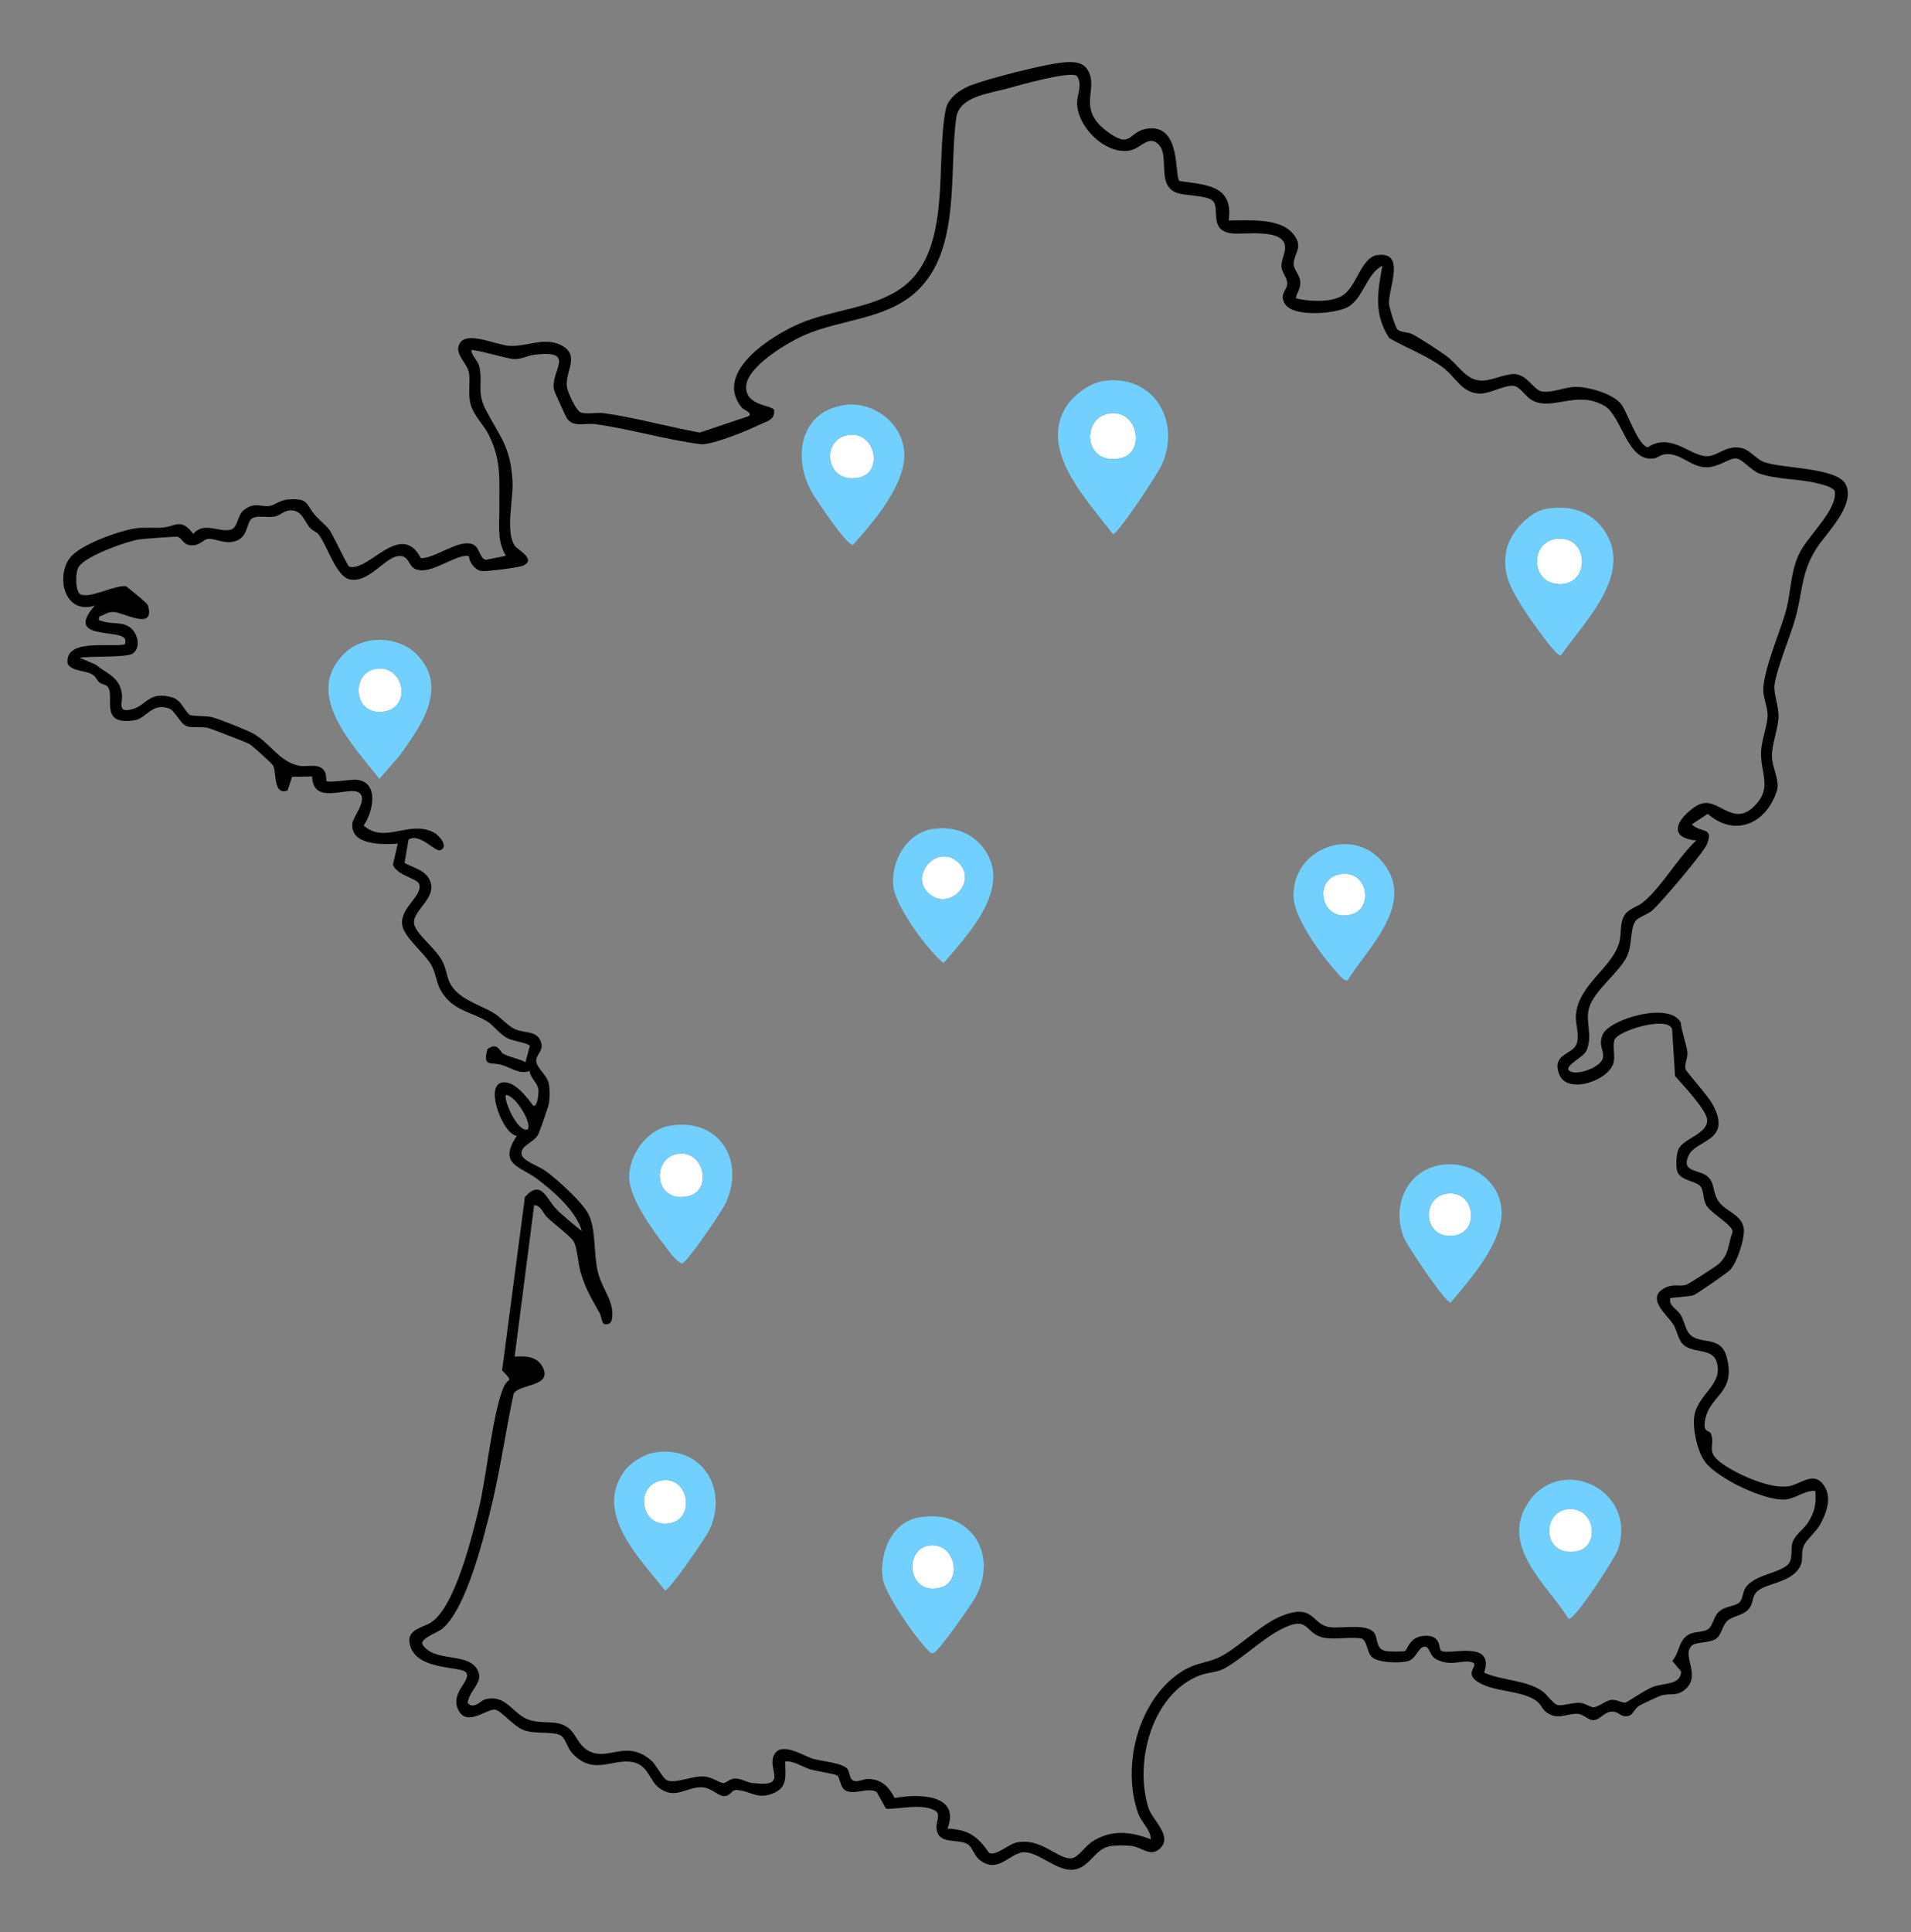 <?xml version="1.0" encoding="UTF-8"?>
<svg id="Calque_1" data-name="Calque 1" xmlns="http://www.w3.org/2000/svg" width="883.06" height="892.6" viewBox="0 0 883.06 892.6">
  <rect x="0" y="0" width="883.06" height="892.6" fill="#808080" stroke="none"/>
  <defs>
    <style>
      .cls-1 {
        fill: #fff;
      }

      .cls-2 {
        fill: #71d0fe;
      }
    </style>
  </defs>
  <g>
    <path d="M545.01,83.63c12.21,1.83,25.02,1.78,22.77,18.21,8.87.13,23.06-1.42,29.55,5.95,5.62,6.39.16,9.49.48,14.48.17,2.6,2.91,4.79,3.05,8.09s-1.64,4.68-2.07,7.47c5.95,1.46,15.15,1.93,20.71-.78,7.37-3.58,9.13-18.02,16.86-19.17,13.52-2,5.13,15.48,5.49,22.32.1,1.9,2.77,10.65,3.87,11.96,1.19,1.42,4.93,1.17,6.98,2.27,3.97,2.14,12.15,7.44,15.82,10.17,5.74,4.26,9.08,11.56,16.72,11.25,4.5-.18,10.98-3.39,14.96-3.01,5.66.55,8.58,7.29,12.12,7.97,4.87.93,10.84-2.07,15.97-2.07,5.87,0,16.51,3.09,20.51,7.57,3.05,3.41,7.93,19.43,12.62,20.32,10.58-6.94,19.35,3.81,26.95,4.14,5.31.23,8.68-5.04,15.86-3.89,4.18.67,6.98,4.98,10.56,6.45,7.95,3.28,34.64,2.43,38.24,10.75,4.24,9.8-9.18,22.13-13.87,29.62-6.91,11.04-6.19,19.74-9.43,31.57-2.26,8.25-8.92,24.06-9.76,31.32-.47,4.06,2.07,9.55,1.86,14.76-.22,5.52-3.06,12.53-3.04,17.98.02,5.36,3.84,11.27,2.23,16.21-4.81,14.78-19.09,21.57-31.89,10.47l-7.34,4.84c4.06,4.23,10.39.87,6.89,9.38-1.5,3.65-21.77,27.61-25.39,30.6-1.95,1.61-6.36,3.01-7.54,4.72-2.59,3.74-1.46,10.8-3.79,15.96-3.52,7.78-15.55,16.2-17.7,24.29-1.8,6.74,1.96,12.74-1.24,19.76-1.41,3.1-13.03,8.24-6.25,9.8,3.93.9,13.63-2.71,14.02-7.05.29-3.25-2.22-5.39-.24-10.23,2.97-7.26,31.12-15.56,36.11-5.63.32,3.95,2.89,10.66,3.1,13.98.17,2.67-1.55,5.07-.82,7.66.27.96,10.3,12.27,12.26,15.81,9.72,17.57-7.55,16.46-10.9,23.93-3.81,8.48,5.63,5.97,9.51,10.46,2.56,2.96,1.6,7.26,4.72,11.28,3.44,4.42,11.01,5.92,11.31,12.76.2,4.58-3.21,15.17-6.52,18.53-1.4,1.42-15.03,10.77-16.55,11.45-1.86.84-10.54,1.05-10.99,1.52-.59,3.69,3.18,4.88,4.84,7.66s2.28,6.85,4.13,8.87c4.81,5.28,14.47.18,17.2,10.81,4.31,16.8-8.08,17.07-10.1,29.25-.97,5.87,2.12,4.09,2.79,6.02,2.11,6.08-3,8.19,5.81,14.22,6.96,4.76,21.3,11.2,29.75,10.07,6.03-.81,12.21-7.85,17.01.17,3.3,5.52.64,12.52-2.23,17.61-1.74,3.08-6.42,7.14-7.44,9.56-1.81,4.3.67,7.38-3.21,11.79-4.8,5.47-14.69,5.87-18.5,9.5-2.1,2.01-1.6,4.68-3.01,6.99-2.58,4.22-7.7,3.89-10.56,6.44-2.44,2.17-2.69,6.67-5.52,8.48s-8.91,1.39-10.69,2.81c-5.6,4.47,4.73,14.19-3.75,20.75-3.79,2.94-6.48,1.39-10.55,2.45-.97.25-9.27,4.14-10.24,4.76-3.17,2.02-2.72,5.5-7.15,4.78-2.01-.33-2.88-2.34-5.97-2.02s-5.38,3.95-8.1,3.95c-2.26,0-4.55-2.69-7.1-2.93-4.92-.46-9.43,3.41-14.93-.98-1.57-1.25-2.21-3.27-3.57-4.43-6.98-5.98-21.59-4.26-28.86-10.13-4.92-3.97,2.17-7.22-1.69-8.32-4.58-1.3-9.03,2.06-15.92-1.08-3.97-1.81-3.29-6.12-5.93-6.12-2.78,0-3.81,5.47-7.45,6.61s-14.2,1.01-17.1-2c-2.06-2.14-2.07-7.52-4.61-8.39-5.56-.87-12.2.71-17.61-.39-8.87-1.8-6.23-10.94-20.04-3.58-8.68,4.63-17.25,13.05-25.34,17.66-3.7,2.11-7.83,1.89-11.65,3.35-22.3,8.53-30.51,40.26-23.77,61.36,1.79,5.59,11.63,13.13,5.03,18.89-4.23,3.7-8.09-.73-12.55-1.37-2.76-.4-7.98-.41-10.68.14-6.99,1.42-9.27,10.58-17.27,10.81-7.41.22-15.32-8.14-21.98-8.08s-11.96,10.27-20.53,3.58c-2.71-2.11-3.43-6.09-5.63-7.36-4.78-2.75-14,.65-14.37-7.71-.14-3.08,2.23-6.34-.98-7.94-6.44-3.2-15.53-.47-22.32-.67l-4.31-7.7c-3.8-2.32-9.1,1-13.63-.37-3.43-1.04-3.1-6.24-4.67-7.32-1.03-.7-9.73-2.02-12.23-2.77-3.94-1.18-7.53-4.01-11.78-3.72-.1,6.17,1.52,11.44-5,14.5-7.77,3.65-11.66-1.31-17.73-1.3-2.13,0-2.57,2.99-5.7,2.82-2.75-.15-5.66-3.93-10.12-4.07-7.32-.23-12.38,6.1-19.99.07-3.7-2.93-4.78-9.08-9.9-11.1-9.8-3.85-19.54,6.84-30.12-4.88-2.07-2.3-2.88-6.55-5.05-7.95-3.44-2.2-11.83-.45-17.39-2.61-4.3-1.67-9.98-8.57-12.74-9.33-3.81-1.05-13.56,8.67-17.52-.41-3.36-7.7,6.43-13.22,3.82-16.82-2.34-3.23-24.25-.49-26.17-13.9-.87-6.07,6.38-6.89,9.94-9.19,11.1-7.19,18.99-39.75,22.17-52.83,3.47-14.26,6.47-45.39,11.62-56.38,1.94-4.14,4.61-1.38-.92-7.33l10.53-80.06c7.43-8.4,9.99.84,14.24,5.29,3.69,3.86,7.96,7.04,12.01,10.48-2.18-9-13.6-18.97-21.05-24.44-7.41-5.44-17.8-6.47-8.94-19.54-6.57-1.05-14.15-21.73-7.74-24.37,5.69-2.35,12.25,6.18,15.25,10.34,2.19,1.11,2.62-6.24,2.48-7.4-.38-3.14-3.74-5.27-4.07-8.56-4.49,1.74-8.52-1.48-12.68-2.76-5.13-1.58-9.15,1.24-6.8-7.33,4.79-3.57,5.7,1.23,7.26,2.11,2.8,1.58,7.32,2.23,10.29,3.95l2.01-7.48c-.24-1.28-7.53-2.38-9.68-3.35-4.36-1.97-6.54-5.91-9.97-8.03-7.45-4.61-15.65-4.82-21.19-13.81-2.28-3.7-2.39-7.8-4.34-11.66-2.97-5.86-13.1-13.35-13.79-19.28-.95-8.01,9.64-13.24,7.88-18.73-.83-2.59-10.33-3.97-12.16-8.95l2.25-9.71c-6.89.42-22.01.93-20.98-9.41.31-3.09,7.4-11.11,3.05-14.16-4.63-3.26-21.34,6.31-21.64-7.49l-9.31.18-2.03,6.28c-6.66,2.45-5.05-7.88-6.61-11.37-.46-1.03-9.61-9.2-10.96-10.04-1.08-.67-18.03-7.26-19.46-7.54-3.23-.65-6.79.11-9.36-.64-3.22-.94-5.44-7.28-8.64-8.36-7.68-2.59-10.26,4.63-15.62,5.51-17.16,2.81-8.66-11.66-12.69-15.7-.71-.71-2.54-.83-3.68-1.79-1.21-1.02-1.39-2.54-3.34-3.69-3.36-1.97-8.68-1.18-11.26-4.76-1.72-11.82,18.28-7.73,26.02-9,.86.01.67-2.13.5-2.5-2.19-4.92-28.35.67-14-15.49-14.14,4.35-18-13.47-11.52-22.03,4.61-6.09,21.97-12.19,29.47-13.53,4.63-.83,8.91-.15,13.47-.53,6.02-.5,8.3-4.61,14.07,2.93,4.95-5.77,11.39-.76,17-1.84,3.69-.71,3.28-6.65,6.25-9.03,4.97-4,7.44-1.61,11.67-1.97,2.72-.23,4.82-2.76,9.05-3.06,9.69-.67,7.79,2.17,12.56,7.53,1.99,2.24,4.71,4.25,6.42,6.58,1.86,2.53,8.29,16.75,9.23,16.99,9.12,2.26,23.73-21.57,33.02-3.98,7.03.25,19.45-10.53,25.28-5.53,1.71,1.47,2.22,5.72,4.71,6.31l9.31-1.86c-4.26-6.75-2.95-14.91-3.04-22.53-.15-12.33,1.15-21.08-4.78-33.13-2.47-5.03-7.53-9.45-8.73-15.27-.96-4.65.16-9.17-.51-13.49-.75-4.84-7.53-9.25-4.01-14.14,3.71-5.15,16.73,1.19,22.59,1.56,8.48.54,16.88-4.66,24.83.17,7.92,4.81.6,12.24,1.87,19.09.43,2.34,4.18,10.87,6.48,11.56,2.9.88,7.35-.18,10.7.3,14.28,2.03,29.82,6.3,44.14,8.95l22.49-7.53c2.34-1.54-2.11-2.86-3.04-4-13.41-16.46,14.17-33.55,27.05-38.99,15.15-6.39,34.85-7.01,47.88-17.12,22.27-17.27,14.44-57.6,19.31-81.69,1.1-5.43,6.98-9.41,11.8-11.2,8.55-3.18,31.76-9.1,40.73-10.26,4.22-.55,10.01-1.13,12.73,2.76,6.15,8.8-5.38,17.94,9.19,28.81,11.6,8.66,9.69.19,18.48-1.18,16.22-2.53,12.64,22.4,15.07,24.14ZM497.57,35.05c-3.27-2.34-27.06,4.43-32.21,5.87-8.21,2.3-22.09,3.55-23.49,13.51-3.52,25.17,2.38,61.33-18.57,80.43-13.98,12.74-34.43,12.61-51.19,19.81-7.76,3.33-26.79,14.48-27.32,23.75s12.2,8.69,12.93,11.04c.35,4.54-2.99,4.95-6.27,6.55-5.91,2.88-21.07,9.1-27.15,9.28-16.25-2.04-33.04-7.1-49.13-9.32-4.88-.67-10.25,1.74-13.24-2.76-.56-.84-5.78-12.34-5.93-13.11-1.74-8.93,10.71-18.38-8.72-16.26-3.58.39-5.92,2.19-9.94,2.03-3.21-.13-18.61-4.87-19.55-4.02.31,2.92,3.16,4.74,3.77,7.72,1.54,7.53-1.34,11.69,3.02,19.98,6.61,12.55,11.33,16.8,12.25,32.75.48,8.32-3.48,23.37,1.09,29.91,1.3,1.87,10.1,6.18,3.87,9.12-1.76.83-17.32,2.9-19.47,2.48-2.84-.55-5.54-4.06-5.61-6.88l-1.37-.15c-6.98.46-18.18,10.11-24.47,5.47-1.5-1.11-2.27-4.1-4.1-4.94-7.15-3.28-15.19,12.55-25.25,10.33-6.28-1.39-10.21-15.49-14.29-20.74-.92-1.18-2.85-1.75-3.97-3.03-2.84-3.23-3.64-8.12-8.96-8.09-3.06.02-4.78,2.33-7.22,2.83-3.19.66-7.76-.56-10.29.71-3.48,1.74-1.4,10.06-9.97,11.12-3.81.47-7.65-1.66-10.58-1.49-2.29.13-3.77,3.26-7.94,2.99-3.83-.25-4.19-3.45-6.19-3.94-.89-.22-16.4.95-18.35,1.3-5.96,1.08-24.22,7.61-27.4,12.6-1.78,2.8-1.56,11.94,1.08,12.83,4.84,1.64,15.26-4.43,20.8-3.89,1.75,1.4,9.75,7.62,10.13,8.92,3.49,12.08-11.6,2.92-16.09,2.97-2.83.03-4.06,1.41-6.48,2.14-.33,2.4,0,1.58,1.37,2.09,4.56,1.7,10.22-.23,14.06,3.95,2.62,2.84,3.72,8.47.13,11.02-2.71,1.93-19.89,1.15-24.57,1.94l7.34,3.15c5.39,4.34,11.3,5.81,12.22,13.79.43,3.74-2.66,9.27,5.5,6.61,6.06-1.98,7.36-8.39,18-5.12,4.12,1.27,5.6,6.68,7.99,8.05.98.57,7.63.35,10.02.95,3.25.81,15.58,5.75,18.65,7.34,8.18,4.24,12.52,13.46,21.83,15.17,3.92.72,9.67-1.71,11.93,3.1.59,1.25.4,3.7.58,3.89.96,1.01,11.06-.69,13.3-.59,11.21.49,8.48,14.63,3.89,21.15,9.71,8.8,20.97-2.72,32.46,3.29,2.88,1.51,6.98,6.97,2.78,8.19-2.32.68-9.3-8.08-14.47-4.99l-1.87,10.83c3.83,2.15,8.94,3.16,11.28,7.25,5.05,8.83-8.85,15.01-6.69,21.59,1.59,4.84,10.12,10.87,13.1,16.99,1.52,3.13,1.73,6.16,2.98,9.02,3.47,7.97,13.64,10.32,20.52,14.48,3.26,1.97,6.4,5.83,9.62,7.38,4.64,2.23,10.87.41,12.4,6.63.9,3.64-2.48,5.29-2.36,8.22.14,3.17,4.98,6.4,5.79,10.32.55,2.64.5,6.88,0,9.54-.28,1.47-4.25,12.9-4.91,14.09-2.07,3.77-8.03,4.97-7.7,8.92.27,3.16,8.06,5.63,11.17,7.89,5.28,3.83,17.1,14.49,19.87,20.13,3.47,7.07,2.24,18.45,4.3,26.7s8.14,13.85,6.34,22.33l-.79,1.2c-4.29,1.99-3.44-2.23-4.64-4.44-3.93-7.21-6.41-10.77-8.91-19.09-1.17-3.88-1.5-10.74-3.04-13.96-1.17-2.46-9.7-8.73-12.48-11.52-1.93-1.94-2.91-5.6-5.97-5.52l-9.01,69.99c4.9-.38,10.3-.25,12.88,4.65,4.93,9.38-10.56,7.66-13.34,12.39-3.6,16.94-6.02,34.12-10.02,50.98-3.45,14.51-11.82,48.84-23.18,57.82-2.31,1.82-10.31,4.4-8.86,7.19,5.3,8.18,20,3.51,24.98,11.02,3.73,5.63-2.25,9.05-3.73,14.2-.45,1.56-1.02,1.42.82,2.74,3.15.81,4.73-2.21,7.17-2.78,9.59-2.25,12.34,7.03,20.02,9.57,6.27,2.07,12.5-.18,17.62,3.38,4.52,3.14,4.85,9.24,11.39,11.65,8.41,3.1,16.43-5.68,27.29,3.66,2.57,2.21,5.48,8.67,7.66,9.35,4.25,1.32,11.32-2.24,16.85-1.88,3.86.25,7.16,3.1,8.97,3.02,1.43-.07,2.72-1.89,4.98-2.06,2.94-.22,5.38,1.66,8.09,2.01,17.73,2.29,6.64-6.29,10.43-13.17,3.35-6.08,13.66.78,17.76,1.98,4.15,1.21,14.2,1.99,16.12,4.88.98,1.47.83,4.64,2.76,5.3,2.13.72,4.57-.87,6.76-.82,6.19.14,9.58,3.65,12.16,8.79,10.58-1.98,30.69-2.06,24.43,14.12,9.79.54,13.94,3.54,19.27,11.29,3.21,1.45,8.87-4.04,12.67-4.84,11.43-2.42,19.19,8.01,25.44,7.28,2.98-.35,6.5-5.73,9.29-7.56,8.84-5.81,17.97-4.87,27.33-1.17-.28-4.96-4.31-7.43-6.04-12.45-7.57-21.98.34-52.71,20.73-65.37,5.96-3.7,10.78-3.65,16.06-5.94,9.04-3.92,19.81-15.76,30.28-19.72,14.05-5.32,13.37,3.61,20.7,5.27,5.65,1.28,18.67-2.18,21.74,3.26,1.49,2.64.55,7.08,5.07,7.93,1.52.28,7.41.37,8.77.04,1.23-.3,1.99-6.29,8.31-6.99,8.9-.99,7.14,5.93,8.53,6.85,3.37,2.22,24.93-5.48,19.86,10.11,8.36,3.68,19.53,3.36,26.94,8.58,2.06,1.45,4.95,5.75,6.79,6.28,2.58.74,7.12-1.27,10.79-.88,2.42.26,4.39,1.97,5.98,1.98,2.27.02,5.54-3.13,8.36-3.41,2.37-.23,4.87,1.54,6.52,1.24.72-.13,9.27-6.04,12.64-7.25,5.35-1.93,12.5-.74,13.07-7l-4.15-5.01c3.69-4.25,2.82-10.28,8.49-12.58,2.47-1,5.84-.64,7.98-2.02,2.58-1.66,2.32-6.37,6.08-8.92,2.46-1.67,6.83-1.87,8.5-3.5,1.51-1.47,1.44-4.46,2.58-6.42,4.03-6.95,18.31-7.1,20.69-12.31,1.27-2.78.32-5.88,1.18-8.82,1.03-3.5,5.15-6.21,6.99-9.01,3.2-4.89,4.22-9.01,3.56-14.94-4.76-.3-9.07,3.47-13.6,3.94-9.37.98-31.82-9.78-37.39-17.45-3.49-4.81-5.73-15.02-4.91-20.91,1.44-10.32,13.82-14.79,10.25-25.43-2.06-6.14-10.9-3.66-15.29-7.7-2.44-2.25-2.99-6.8-4.64-9.36-2.95-4.58-13.05-12.25-3.78-16.95,3.77-1.91,6.43-.43,9.66-1.34,1.12-.31,13.92-8.5,15.23-9.77,5.02-4.9,3.94-8.55,6.29-14.72.07-3.17-10.17-8.63-12.24-12.38-1.54-2.8-1.05-6.47-2.5-8.5-1.93-2.7-9.55-2.65-10.86-7.13-.73-2.49-.45-7.55.55-10.04,2.03-5.05,13.58-7.07,13.26-13.68-.22-4.66-11.53-16.45-14.81-20.28l-1.36-21.64c-2.05-6.34-25.36.74-26.65,5.04-.84,2.81.22,6.68-.25,9.75-1.35,8.76-21.34,15.72-25.18,6.3-3.85-9.46,5.71-9.33,7.72-13.76,1.84-4.05-.31-9.3-.12-13.32.69-14.51,17.33-22.47,20.19-34.6.96-4.07-.02-8.73,2.56-12.44,1.82-2.61,6.01-3.65,8.37-5.63,8.8-7.36,15.91-20.41,24.5-28.5-14.31-1.37-7.88-10.95.05-15.95,9.64-6.08,16.23,10.83,26.95-.06,8.36-8.5,2.58-15,2.97-25.03.21-5.39,3-12.11,3.02-16.96.02-3.26-1.87-7.68-1.99-11.04-.33-8.92,7.98-27.82,10.55-37.42,2.25-8.38,1.92-16.83,5.68-25.32,3.79-8.59,17.7-20.34,16.87-29.23-.2-2.16-6.03-3.48-8.09-4-8.35-2.11-18.65-1.74-26.57-4.43-4.08-1.39-7.98-6.78-11-7.07s-8.26,4.22-13.94,4.09c-7.65-.18-12-7.38-19.75-5.87-1.37.27-2.66,1.54-4.33,1.77-12.42,1.72-14.7-19.44-22.71-24.19-13.15-7.8-24.62,2.9-34.04-2.96-2.59-1.61-5.25-6.13-8.13-6.39-4.2-.37-10.55,3.49-15.09,3.59-8.61.19-11.6-7.8-17.73-12.26-7.39-5.38-16.72-8.83-24.59-13.41-7.2-11.03-5.42-21.24-3.15-33.36-7.42,3.53-8.78,15.36-16.29,19.2-5.86,3-24.99,4.63-28.76-1.63-2.71-4.5.84-5.96,1.06-9.14.19-2.73-2.49-5.33-2.67-8.06s1.79-6.26,1.72-8.93c-.22-8.96-18.89-5.76-24.57-6.42-11.1-1.29-5.25-11.81-8.92-15.08-2.89-2.58-12.24-2.19-16.4-3.6-9.56-3.26-3.65-16.35-8.13-21.86s-8.39.86-13,2.05c-11.43,2.96-25.33-10.78-25.11-22.02.08-4.04,2.61-8.2-.13-12.3ZM243.78,521.84c2.41-2.75-5.69-15.87-9.99-15.99-1.37,1.59,5.12,17.4,9.99,15.99Z"/>
    <path class="cls-1" d="M512.55,191.03c13.61-1.98,16.7,18.03,5.53,20.59-17.48,4-18.58-18.69-5.53-20.59Z"/>
    <path class="cls-1" d="M718.54,249.06c16.5-2.71,16.9,23.31,0,20.57-11.02-1.79-11.11-18.75,0-20.57Z"/>
    <path class="cls-1" d="M391.53,201.05c12.77-2.49,17.05,16.94,5.55,19.57-15.27,3.49-18.25-17.1-5.55-19.57Z"/>
    <path class="cls-1" d="M313.55,533.03c11.98-1.47,15.71,17.04,4.53,19.6-16.06,3.67-17.31-18.04-4.53-19.6Z"/>
    <path class="cls-1" d="M429.55,714.02c12.02-1.46,15.68,17.09,4.52,19.61-14.78,3.33-16.64-18.13-4.52-19.61Z"/>
    <path class="cls-1" d="M173.54,309.03c13.13-2.27,17.18,17.9,3.66,19.77-14.01,1.94-15.27-17.76-3.66-19.77Z"/>
    <path class="cls-1" d="M670.28,551.36c11.45.04,13.12,17.64,1.95,19.43-15.26,2.45-15.98-19.48-1.95-19.43Z"/>
    <path class="cls-1" d="M305.54,684.03c12.58-2.39,15.9,17.04,4.53,19.6-13.99,3.16-17.2-17.19-4.53-19.6Z"/>
    <path class="cls-1" d="M725.46,697.17c12.04-.19,13.92,17.86,2.76,19.62-16.09,2.53-15.89-19.41-2.76-19.62Z"/>
    <path class="cls-1" d="M618.5,404.05c13.41-3.05,16.47,15.19,6.34,18.34-13.96,4.34-18.48-15.58-6.34-18.34Z"/>
    <path class="cls-1" d="M442.48,398.15c9.94,8.78-3.65,23.12-13.22,14.71-9.41-8.26,3.72-23.1,13.22-14.71Z"/>
  </g>
  <g>
    <path class="cls-2" d="M509.53,176.08c22.96-3.68,36.44,17.98,27.44,38.44-1.84,4.17-20.38,32.29-22.68,32.3-11.79-15.7-35.26-39.37-20.94-59.92,3.33-4.78,10.36-9.89,16.18-10.82ZM512.55,191.03c-13.06,1.9-11.95,24.59,5.53,20.59,11.17-2.56,8.08-22.57-5.53-20.59Z"/>
    <path class="cls-2" d="M714.53,235.08c10.87-1.85,20.92.99,27.09,10.43,13.1,20.02-9.55,41.72-20.37,57.33-2.39.59-16.45-20.07-18.49-23.48-5-8.35-8.52-14.41-6.74-24.78,1.37-8,10.32-18.1,18.5-19.5ZM718.54,249.06c-11.11,1.82-11.02,18.78,0,20.57,16.9,2.74,16.5-23.28,0-20.57Z"/>
    <path class="cls-2" d="M390.55,187.1c12.91-1.73,26.06,8.13,27.25,21.23,1.36,14.97-14.23,32.88-23.65,43.43-2.7.46-17.18-21.02-19.16-24.62-9.01-16.34-5.05-37.27,15.57-40.04ZM391.53,201.05c-12.7,2.47-9.72,23.07,5.55,19.57,11.5-2.63,7.22-22.06-5.55-19.57Z"/>
    <path class="cls-2" d="M309.52,520.08c22.48-3.81,35.11,15.73,25.8,35.81-1.72,3.71-17.82,27.47-20.18,27.88-3.08-1.27-5.59-5.29-7.76-8.03-5.95-7.5-16.32-21.97-16.63-31.45-.34-10.5,8.17-22.41,18.76-24.21ZM313.55,533.03c-12.78,1.57-11.53,23.27,4.53,19.6,11.19-2.56,7.45-21.07-4.53-19.6Z"/>
    <path class="cls-2" d="M424.52,701.07c22.66-4.13,36.8,15.32,26.81,35.81-1.78,3.65-17.7,26.45-20.17,26.89-1.25.27-1.66-.76-2.36-1.43-5.45-5.18-19.93-25.99-20.91-33.09-1.61-11.62,3.97-25.87,16.65-28.18ZM429.55,714.02c-12.12,1.48-10.26,22.94,4.52,19.61,11.16-2.51,7.5-21.07-4.52-19.61Z"/>
    <path class="cls-2" d="M192.43,302.2c15.19,15.19,2,33.38-7.83,46.96l-9.3,10.68c-11.9-15.44-35.63-39.04-16.06-58.03,8.75-8.49,24.58-8.2,33.19.4ZM173.54,309.03c-11.61,2.01-10.35,21.7,3.66,19.77,13.52-1.87,9.47-22.04-3.66-19.77Z"/>
    <path class="cls-2" d="M666.54,538.11c12.74-1.75,25.99,6.94,27.25,20.23,1.41,14.96-14.38,32.7-23.5,43.47-2.41,0-20.06-26.14-21.67-30.3-5.7-14.67,1.62-31.17,17.93-33.41ZM670.28,551.36c-14.03-.05-13.31,21.87,1.95,19.43,11.17-1.79,9.51-19.39-1.95-19.43Z"/>
    <path class="cls-2" d="M302.53,671.08c21.55-3.46,34.03,16.28,25.44,35.44-1.66,3.7-18.61,28.28-20.68,28.29-11.43-14.65-32.89-35.39-18.94-54.91,3-4.19,9.11-8.01,14.18-8.82ZM305.54,684.03c-12.67,2.41-9.45,22.76,4.53,19.6,11.37-2.57,8.04-22-4.53-19.6Z"/>
    <path class="cls-2" d="M724.8,747.84c-9.58-15.42-31.33-32.84-19.21-52.69,14.69-24.06,51.65-7.19,41.97,20.97-1.3,3.78-20.44,33.3-22.76,31.72ZM725.46,697.17c-13.13.21-13.32,22.16,2.76,19.62,11.16-1.76,9.27-19.81-2.76-19.62Z"/>
    <path class="cls-2" d="M622.77,452.84c-1.33.92-4.12-2.61-4.95-3.52-6.89-7.52-19.74-24.86-20.09-34.96-.76-22.32,27.68-33.26,41.58-15.53,14.77,18.84-7.02,38.78-16.54,54.02ZM618.5,404.05c-12.14,2.76-7.62,22.69,6.34,18.34,10.13-3.15,7.06-21.39-6.34-18.34Z"/>
    <path class="cls-2" d="M430.52,383.08c10.03-1.7,19.58,1.75,25.1,10.42,11.29,17.72-8.55,38.6-19.47,51.27-1.08.19-7.14-6.99-8.34-8.46-4.95-6.06-14.24-19.38-15.03-26.97-1.16-11.21,6.07-24.29,17.74-26.27ZM442.48,398.15c-9.5-8.39-22.63,6.46-13.22,14.71,9.57,8.4,23.16-5.93,13.22-14.71Z"/>
  </g>
</svg>